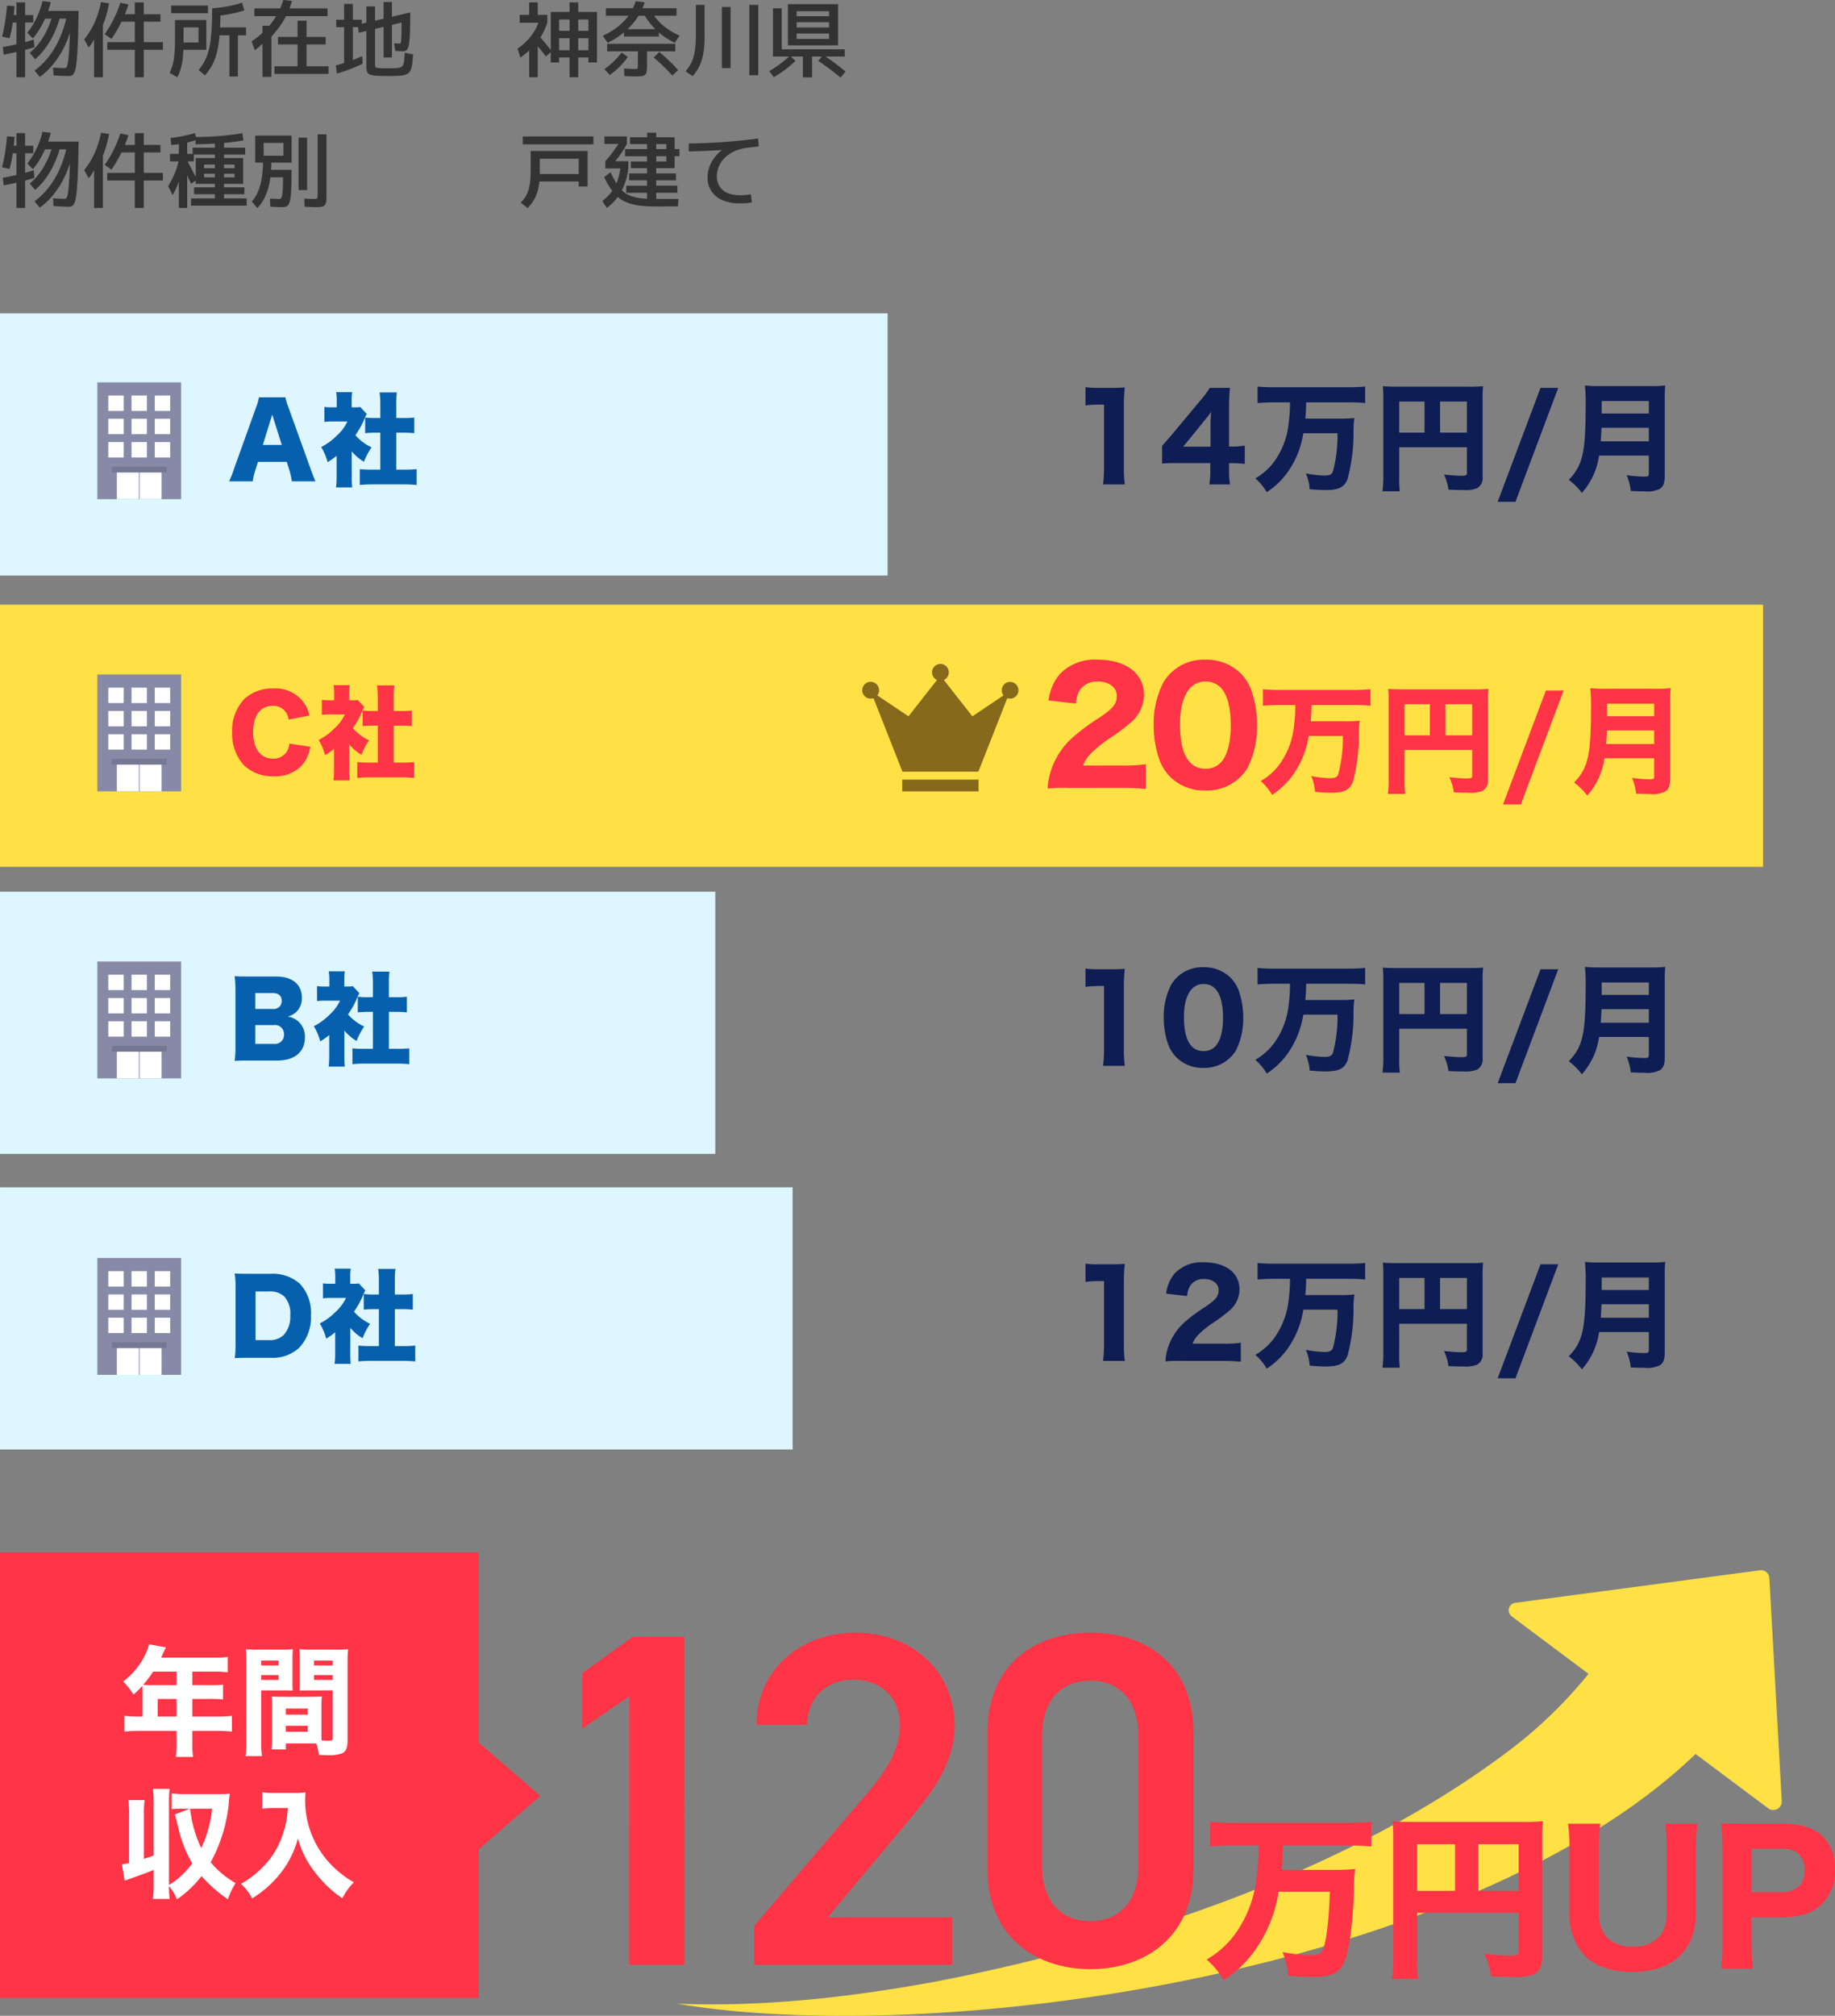 <svg xmlns="http://www.w3.org/2000/svg" xmlns:xlink="http://www.w3.org/1999/xlink" width="309.065" height="339.324" viewBox="0 0 309.065 339.324">
  <rect x="0" y="0" width="309.065" height="339.324" fill="#808080" stroke="none"/>
  <defs>
    <clipPath id="clip-path">
      <rect id="長方形_2042" data-name="長方形 2042" width="26.297" height="21.442" fill="#86691a"/>
    </clipPath>
  </defs>
  <g id="グループ_30998" data-name="グループ 30998" transform="translate(3014 -1927.957)">
    <g id="con1_box3_img2" transform="translate(-3824 451.703)">
      <path id="パス_25752" data-name="パス 25752" d="M186.107,38.984l-2.1-37.75a1.4,1.4,0,0,0-1.631-1.22L141.311,5.475a1.271,1.271,0,0,0-.7,2.289l12.939,9.679a75.973,75.973,0,0,1-12.709,12.406C114.266,50.2,77.5,62.673,43.741,69.217,29.388,71.858,14.685,73.544,0,72.968c3.638.6,7.317,1.04,11.014,1.363,48.631,4.054,125.946-10.089,160.573-43.4l12.19,9.118a1.436,1.436,0,0,0,2.33-1.07" transform="translate(924 1740.572)" fill="#ffe045"/>
      <g id="グループ_4625" data-name="グループ 4625" transform="translate(374 17.57)">
        <g id="グループ_2309" data-name="グループ 2309" transform="translate(436 1720)">
          <rect id="長方形_1933" data-name="長方形 1933" width="80.609" height="75" transform="translate(0 0)" fill="#ff3446"/>
          <path id="layer4" d="M-16-5h-.76a18.46,18.46,0,0,1-2.28-.12v2.66a18.689,18.689,0,0,1,2.28-.12h6.5V-.52a16.6,16.6,0,0,1-.12,2.32h2.9A13.721,13.721,0,0,1-7.6-.48v-2.1h4.4a18.341,18.341,0,0,1,2.26.12V-5.12A17.454,17.454,0,0,1-3.2-5H-7.6V-7.96h3.08a20.737,20.737,0,0,1,2.08.08v-2.48a21.119,21.119,0,0,1-2.18.08H-7.6v-2.28h3.82a15.69,15.69,0,0,1,2.14.12v-2.6a12.729,12.729,0,0,1-2.14.12h-9.08c.14-.32.22-.48.36-.8.28-.6.3-.64.44-.92l-2.84-.52a7.8,7.8,0,0,1-.5,1.44,12.271,12.271,0,0,1-3.86,4.82,11.588,11.588,0,0,1,1.74,2.22,17.209,17.209,0,0,0,1.48-1.48c.02.3.04.6.04.98Zm2.56,0V-7.96h3.18V-5Zm3.18-7.56v2.28h-4.4c-.5,0-.84-.02-1.24-.04a21.4,21.4,0,0,0,1.7-2.24Zm24.4,5.92c0-.76.02-1.26.06-1.74-.62.04-.98.06-1.8.06H7.56c-.8,0-1.2-.02-1.8-.06.04.5.06,1.04.06,1.74v5.1c0,.78-.02,1.5-.08,2.08h2.4v-1h4.22c.36,0,.54,0,.92.02a9.047,9.047,0,0,1,.42,1.9c1.08.04,1.14.04,1.44.04a6.484,6.484,0,0,0,2.42-.28c.72-.32.98-.92.98-2.26V-14.1c0-1,.02-1.52.08-2.24a17.994,17.994,0,0,1-2.04.08H12.5a17.941,17.941,0,0,1-2.06-.08c.04.64.06,1.14.06,1.84v3.36c0,.98,0,1.18-.04,1.78.46-.02,1.12-.04,1.74-.04h3.84v7.98c0,.42-.14.5-.84.5-.26,0-.52-.02-1.04-.06-.02-.4-.02-.7-.02-1.14Zm-1.26-7.78h3.16v.82H12.88Zm0,2.44h3.16v.82H12.88ZM8.14-6.34h3.7v1.02H8.14Zm0,2.9h3.7v1H8.14ZM4-9.4H7.56c.62,0,1.28.02,1.74.04-.04-.46-.04-.8-.04-1.78V-14.5c0-.8.02-1.26.06-1.84a16.478,16.478,0,0,1-2.04.08H3.44a18.221,18.221,0,0,1-2.04-.08,22.109,22.109,0,0,1,.08,2.26V-.92a19.2,19.2,0,0,1-.12,2.58H4.12A18.848,18.848,0,0,1,4-.9Zm0-5.02H6.92v.82H4Zm0,2.44H6.92v.82H4ZM-15.76,11.46a15.53,15.53,0,0,1,.12-2.4h-2.74a16.315,16.315,0,0,1,.12,2.4v8.2a8.88,8.88,0,0,1-1.2.22l.46,2.76c.42-.16.52-.2.96-.36,1.46-.5,2.96-1.06,3.92-1.46v2.46a16.772,16.772,0,0,1-.12,2.42h2.82a15.407,15.407,0,0,1-.12-2.16c.16.22.16.22.22.3a7.073,7.073,0,0,1,1.12,1.94,18.383,18.383,0,0,0,4.14-3.92,23.578,23.578,0,0,0,4.44,3.9,12.7,12.7,0,0,1,1.3-2.72,15.677,15.677,0,0,1-4.2-3.5A26.1,26.1,0,0,0-1.4,8.84c.06-.58.06-.58.1-.86a14.074,14.074,0,0,1-1.64.08h-5.9a18.805,18.805,0,0,1-2.26-.12V10.6a15.1,15.1,0,0,1,2.02-.08h1.04l-2.52.96c.2.66.2.66.56,2.14a21.215,21.215,0,0,0,2.38,6.1,13.99,13.99,0,0,1-2.02,2.22,9.686,9.686,0,0,1-1.9,1.4V9.58a15.53,15.53,0,0,1,.12-2.4h-2.82a16.638,16.638,0,0,1,.12,2.4v8.8c-.76.3-1.02.38-1.64.58Zm11.48-.94A20.614,20.614,0,0,1-6.1,17.16a20.373,20.373,0,0,1-1.88-6.64ZM8.46,10.4a13.756,13.756,0,0,1-.7,4,13.921,13.921,0,0,1-3.52,5.96,15.941,15.941,0,0,1-3.66,2.8,8.391,8.391,0,0,1,1.88,2.46,18.606,18.606,0,0,0,4.82-4.28,16.378,16.378,0,0,0,2.9-5.82,15.708,15.708,0,0,0,3,5.86,19.164,19.164,0,0,0,4.48,4.22,10.266,10.266,0,0,1,1.94-2.7A14.557,14.557,0,0,1,17,21.08,15.518,15.518,0,0,1,11.4,9.02c0-.42.02-.74.06-1.26a11.377,11.377,0,0,1-1.8.1H6.22a11.582,11.582,0,0,1-2.06-.12v2.78a20.79,20.79,0,0,1,2.1-.12Z" transform="translate(40 32.628)" fill="#fff"/>
        </g>
        <path id="多角形_63" data-name="多角形 63" d="M9,0l9,10.391H0Z" transform="translate(527 1751.99) rotate(90)" fill="#ff3446"/>
      </g>
      <g id="グループ_4966" data-name="グループ 4966" transform="translate(-385.524 -3)">
        <g id="グループ_2496" data-name="グループ 2496" transform="translate(1195.525 1532)">
          <rect id="長方形_2015" data-name="長方形 2015" width="133.5" height="44.134" transform="translate(0 147.113)" fill="#ddf6ff"/>
          <rect id="長方形_2016" data-name="長方形 2016" width="296.951" height="44.134" transform="translate(0 49.038)" fill="#ffe045"/>
          <rect id="長方形_2017" data-name="長方形 2017" width="120.475" height="44.134" transform="translate(0 97.355)" fill="#ddf6ff"/>
          <rect id="長方形_2018" data-name="長方形 2018" width="149.5" height="44.134" fill="#ddf6ff"/>
          <path id="パス_31353" data-name="パス 31353" d="M1.207-1.9A16.225,16.225,0,0,1,1.071.578C1.785.544,2.261.527,3.57.527H7.157a6.559,6.559,0,0,0,4.777-1.7,7.505,7.505,0,0,0,1.972-5.491,7.122,7.122,0,0,0-1.87-5.27,6.856,6.856,0,0,0-4.913-1.683H3.57c-1.411,0-1.836-.017-2.516-.051a14.6,14.6,0,0,1,.153,2.5Zm3.366-.544v-8.194H6.8a3.472,3.472,0,0,1,2.635.867,4.326,4.326,0,0,1,.986,3.162A4.6,4.6,0,0,1,9.35-3.349a3.29,3.29,0,0,1-2.5.9ZM20.536-4.522a7.913,7.913,0,0,0,2.057,1.751A11.979,11.979,0,0,1,23.868-5.2a8.285,8.285,0,0,1-2.72-2.04,14,14,0,0,0,1.53-2.771,5.806,5.806,0,0,1,.391-.8l-1.1-1.173a6.046,6.046,0,0,1-.986.051h-.459v-1.241a7.337,7.337,0,0,1,.085-1.309H17.9a7.957,7.957,0,0,1,.1,1.292v1.258h-.765A8.9,8.9,0,0,1,15.929-12v2.516a11.483,11.483,0,0,1,1.479-.068h2.4a7.491,7.491,0,0,1-1.768,2.363,10.234,10.234,0,0,1-2.652,1.938A9.52,9.52,0,0,1,16.473-2.7a11.866,11.866,0,0,0,1.513-1.071V-.323a12.972,12.972,0,0,1-.1,1.87H20.6a16.671,16.671,0,0,1-.068-1.8Zm7.5-3.145h1.343c.6,0,1.122.034,1.683.085v-2.635a11.168,11.168,0,0,1-1.683.085H28.033v-2.3a13.919,13.919,0,0,1,.1-2.006H25.228a14.808,14.808,0,0,1,.119,2.006v2.3h-.884a11.2,11.2,0,0,1-1.666-.085v2.635c.544-.051,1.088-.085,1.666-.085h.884v6.222H23.936A18.281,18.281,0,0,1,21.9-1.53V1.139a19.482,19.482,0,0,1,1.989-.1H29.41c.663,0,1.343.034,2.057.1V-1.53a18.005,18.005,0,0,1-2.074.085h-1.36Z" transform="translate(38.468 175.286)" fill="#0760ad"/>
          <path id="パス_31352" data-name="パス 31352" d="M-100.56-12.88a17.489,17.489,0,0,1,2.24-.14h.88V-2.38A22.3,22.3,0,0,1-97.6.42h3.66a19.953,19.953,0,0,1-.16-2.8v-10.3a27.669,27.669,0,0,1,.16-3.24,22.361,22.361,0,0,1-2.26.08h-2.18a13.108,13.108,0,0,1-2.18-.12ZM-77.62.42A30.792,30.792,0,0,1-74.4.56v-3.2a19.962,19.962,0,0,1-3.06.16h-5.06a4.247,4.247,0,0,1,.94-1.48,17.664,17.664,0,0,1,2.2-1.84,25.614,25.614,0,0,0,3-2.2,4.771,4.771,0,0,0,1.76-3.6c0-2.8-2.34-4.58-6.02-4.58a6.253,6.253,0,0,0-4.92,1.9,6.518,6.518,0,0,0-1.42,3.38l3.54.4a3.74,3.74,0,0,1,.54-1.78,2.661,2.661,0,0,1,2.32-1.08c1.44,0,2.44.76,2.44,1.86,0,1.04-.44,1.6-2.28,2.84a27.464,27.464,0,0,0-3.42,2.54,9.8,9.8,0,0,0-2.78,4.16A9.391,9.391,0,0,0-87.1.5,22.578,22.578,0,0,1-84.32.42Zm11.5-13.82a25.811,25.811,0,0,1-.24,3.66A13.2,13.2,0,0,1-68.8-3.4,10.272,10.272,0,0,1-71.96-.6a9.009,9.009,0,0,1,1.92,2.32A12.929,12.929,0,0,0-65.9-2.6a15.133,15.133,0,0,0,2.02-5.6h5.76a23.3,23.3,0,0,1-.78,6.48c-.22.48-.58.64-1.44.64a18.22,18.22,0,0,1-3.1-.36,8.244,8.244,0,0,1,.64,2.66c1.26.1,1.98.14,2.64.14,2.28,0,3.18-.46,3.74-1.86a30.132,30.132,0,0,0,1-7.68,16.137,16.137,0,0,1,.14-2.58,23.435,23.435,0,0,1-2.68.1h-5.58a26.818,26.818,0,0,0,.14-2.74h7.2c.96,0,1.92.04,2.74.12v-2.78q-1.26.12-2.76.12h-12.6c-1.04,0-1.98-.04-2.76-.12v2.78c.84-.08,1.8-.12,2.78-.12Zm18.4,7.56h11.4v4.32c0,.4-.16.48-1,.48-.52,0-1.68-.08-2.86-.2a8.968,8.968,0,0,1,.76,2.54c.9.04,1.82.06,2.48.06a5.472,5.472,0,0,0,2.32-.3A1.947,1.947,0,0,0-33.68-.9V-13.78a21.894,21.894,0,0,1,.08-2.34,20.946,20.946,0,0,1-2.34.08H-48.08c-1.14,0-1.7-.02-2.4-.08a18.346,18.346,0,0,1,.08,2V-.94a17.431,17.431,0,0,1-.14,2.5h2.92a16.3,16.3,0,0,1-.1-2.4Zm4.26-2.46h-4.26v-5.24h4.26Zm2.62,0v-5.24h4.52V-8.3Zm16.92-7.54L-31.14,3.34h3l7.2-19.18ZM-5.68-4.44v3.06c0,.38-.14.48-.72.48a22.189,22.189,0,0,1-3.02-.24,9.289,9.289,0,0,1,.7,2.66c.98.04,1.68.06,2.3.06A4.743,4.743,0,0,0-3.8,1.14c.58-.4.8-1,.8-2.16V-13.86a21.332,21.332,0,0,1,.08-2.38,18.274,18.274,0,0,1-2.4.1h-8.66a21.558,21.558,0,0,1-2.46-.1,27.635,27.635,0,0,1,.12,3.1c0,8.22-.48,10.32-2.84,12.78a11.461,11.461,0,0,1,2.2,2.2,11.849,11.849,0,0,0,2.9-6.28Zm-8.1-2.4c.06-.88.1-1.6.14-2.28h7.96v2.28Zm.16-4.68v-2.1h7.94v2.1Z" transform="translate(283.389 175.915)" fill="#0e1d53"/>
          <path id="パス_31355" data-name="パス 31355" d="M13.634-9.367A5.251,5.251,0,0,0,12.58-11.7a5.919,5.919,0,0,0-5.015-2.227,6.889,6.889,0,0,0-4.879,1.768A7.672,7.672,0,0,0,.629-6.562,7.835,7.835,0,0,0,2.6-1.02,6.882,6.882,0,0,0,7.633.85,6.093,6.093,0,0,0,12.393-1,6.456,6.456,0,0,0,13.8-4.114l-3.536-.527a2.9,2.9,0,0,1-.51,1.462A2.679,2.679,0,0,1,7.531-2.108c-2.108,0-3.366-1.683-3.366-4.454C4.165-9.367,5.372-11,7.446-11a2.543,2.543,0,0,1,2.686,2.312Zm6.715,4.845a7.913,7.913,0,0,0,2.057,1.751A11.979,11.979,0,0,1,23.681-5.2a8.285,8.285,0,0,1-2.72-2.04,14,14,0,0,0,1.53-2.771,5.806,5.806,0,0,1,.391-.8l-1.1-1.173a6.046,6.046,0,0,1-.986.051h-.459v-1.241a7.337,7.337,0,0,1,.085-1.309h-2.7a7.957,7.957,0,0,1,.1,1.292v1.258h-.765A8.9,8.9,0,0,1,15.742-12v2.516a11.483,11.483,0,0,1,1.479-.068h2.4A7.491,7.491,0,0,1,17.85-7.191,10.234,10.234,0,0,1,15.2-5.253,9.52,9.52,0,0,1,16.286-2.7,11.866,11.866,0,0,0,17.8-3.774V-.323a12.972,12.972,0,0,1-.1,1.87h2.72a16.671,16.671,0,0,1-.068-1.8Zm7.5-3.145h1.343c.6,0,1.122.034,1.683.085v-2.635a11.168,11.168,0,0,1-1.683.085H27.846v-2.3a13.919,13.919,0,0,1,.1-2.006H25.041a14.808,14.808,0,0,1,.119,2.006v2.3h-.884a11.2,11.2,0,0,1-1.666-.085v2.635c.544-.051,1.088-.085,1.666-.085h.884v6.222H23.749a18.281,18.281,0,0,1-2.04-.085V1.139a19.482,19.482,0,0,1,1.989-.1h5.525c.663,0,1.343.034,2.057.1V-1.53a18.005,18.005,0,0,1-2.074.085h-1.36Z" transform="translate(38.468 77.071)" fill="#ff3446"/>
          <path id="パス_31356" data-name="パス 31356" d="M-95.508.546a40.03,40.03,0,0,1,4.186.182v-4.16a25.95,25.95,0,0,1-3.978.208h-6.578a5.521,5.521,0,0,1,1.222-1.924A22.963,22.963,0,0,1-97.8-7.54a33.3,33.3,0,0,0,3.9-2.86,6.2,6.2,0,0,0,2.288-4.68c0-3.64-3.042-5.954-7.826-5.954a8.129,8.129,0,0,0-6.4,2.47,8.474,8.474,0,0,0-1.846,4.394l4.6.52a4.861,4.861,0,0,1,.7-2.314,3.46,3.46,0,0,1,3.016-1.4c1.872,0,3.172.988,3.172,2.418,0,1.352-.572,2.08-2.964,3.692a35.7,35.7,0,0,0-4.446,3.3,12.744,12.744,0,0,0-3.614,5.408,12.208,12.208,0,0,0-.624,3.2,29.351,29.351,0,0,1,3.614-.1Zm14.222.442a8.015,8.015,0,0,0,7.124-3.822,15.386,15.386,0,0,0,1.586-7.2,17.189,17.189,0,0,0-1.014-5.98,7.538,7.538,0,0,0-1.794-2.756,8.123,8.123,0,0,0-5.876-2.262,7.887,7.887,0,0,0-7.1,3.848,15.061,15.061,0,0,0-1.612,7.2A17.147,17.147,0,0,0-88.956-4.03a7.886,7.886,0,0,0,1.794,2.756A8.081,8.081,0,0,0-81.286.988Zm.026-18.356c2.808,0,4.264,2.522,4.264,7.436,0,2.86-.6,5.1-1.69,6.214a3.466,3.466,0,0,1-2.574,1.04c-2.834,0-4.29-2.548-4.29-7.488C-85.55-14.716-83.964-17.368-81.26-17.368ZM-66.12-13.4a25.811,25.811,0,0,1-.24,3.66A13.2,13.2,0,0,1-68.8-3.4,10.272,10.272,0,0,1-71.96-.6a9.009,9.009,0,0,1,1.92,2.32A12.929,12.929,0,0,0-65.9-2.6a15.133,15.133,0,0,0,2.02-5.6h5.76a23.3,23.3,0,0,1-.78,6.48c-.22.48-.58.64-1.44.64a18.22,18.22,0,0,1-3.1-.36,8.244,8.244,0,0,1,.64,2.66c1.26.1,1.98.14,2.64.14,2.28,0,3.18-.46,3.74-1.86a30.132,30.132,0,0,0,1-7.68,16.137,16.137,0,0,1,.14-2.58,23.435,23.435,0,0,1-2.68.1h-5.58a26.818,26.818,0,0,0,.14-2.74h7.2c.96,0,1.92.04,2.74.12v-2.78q-1.26.12-2.76.12h-12.6c-1.04,0-1.98-.04-2.76-.12v2.78c.84-.08,1.8-.12,2.78-.12Zm18.4,7.56h11.4v4.32c0,.4-.16.48-1,.48-.52,0-1.68-.08-2.86-.2a8.968,8.968,0,0,1,.76,2.54c.9.04,1.82.06,2.48.06a5.472,5.472,0,0,0,2.32-.3A1.947,1.947,0,0,0-33.68-.9V-13.78a21.893,21.893,0,0,1,.08-2.34,20.946,20.946,0,0,1-2.34.08H-48.08c-1.14,0-1.7-.02-2.4-.08a18.346,18.346,0,0,1,.08,2V-.94a17.431,17.431,0,0,1-.14,2.5h2.92a16.3,16.3,0,0,1-.1-2.4Zm4.26-2.46h-4.26v-5.24h4.26Zm2.62,0v-5.24h4.52V-8.3Zm16.92-7.54L-31.14,3.34h3l7.2-19.18ZM-5.68-4.44v3.06c0,.38-.14.48-.72.48a22.189,22.189,0,0,1-3.02-.24,9.289,9.289,0,0,1,.7,2.66c.98.04,1.68.06,2.3.06A4.743,4.743,0,0,0-3.8,1.14c.58-.4.8-1,.8-2.16V-13.86a21.332,21.332,0,0,1,.08-2.38,18.274,18.274,0,0,1-2.4.1h-8.66a21.558,21.558,0,0,1-2.46-.1,27.635,27.635,0,0,1,.12,3.1c0,8.22-.48,10.32-2.84,12.78a11.461,11.461,0,0,1,2.2,2.2,11.849,11.849,0,0,0,2.9-6.28Zm-8.1-2.4c.06-.88.1-1.6.14-2.28h7.96v2.28Zm.16-4.68v-2.1h7.94v2.1Z" transform="translate(284.291 79.334)" fill="#ff3446"/>
          <path id="パス_31354" data-name="パス 31354" d="M8.194.527c2.958,0,4.692-1.445,4.692-3.893a3.436,3.436,0,0,0-1.105-2.686,3.57,3.57,0,0,0-1.768-.816,3.812,3.812,0,0,0,1.377-.748,3.112,3.112,0,0,0,.986-2.431c0-2.244-1.615-3.57-4.369-3.57H3.553c-1.394,0-1.632,0-2.5-.051A18.813,18.813,0,0,1,1.19-11.22v9.3a16.188,16.188,0,0,1-.136,2.5C1.785.544,2.278.527,3.57.527ZM4.522-8.16v-2.669H7.48c.969,0,1.5.476,1.5,1.309A1.315,1.315,0,0,1,7.514-8.16Zm0,2.72H7.633A1.516,1.516,0,0,1,9.367-3.876a1.526,1.526,0,0,1-1.717,1.6H4.522Zm15.011.918A7.913,7.913,0,0,0,21.59-2.771,11.979,11.979,0,0,1,22.865-5.2a8.285,8.285,0,0,1-2.72-2.04,14,14,0,0,0,1.53-2.771,5.806,5.806,0,0,1,.391-.8l-1.1-1.173a6.046,6.046,0,0,1-.986.051h-.459v-1.241a7.337,7.337,0,0,1,.085-1.309H16.9a7.957,7.957,0,0,1,.1,1.292v1.258h-.765A8.9,8.9,0,0,1,14.926-12v2.516a11.483,11.483,0,0,1,1.479-.068h2.4a7.491,7.491,0,0,1-1.768,2.363,10.234,10.234,0,0,1-2.652,1.938A9.52,9.52,0,0,1,15.47-2.7a11.866,11.866,0,0,0,1.513-1.071V-.323a12.972,12.972,0,0,1-.1,1.87H19.6a16.671,16.671,0,0,1-.068-1.8Zm7.5-3.145h1.343c.595,0,1.122.034,1.683.085v-2.635a11.168,11.168,0,0,1-1.683.085H27.03v-2.3a13.919,13.919,0,0,1,.1-2.006H24.225a14.807,14.807,0,0,1,.119,2.006v2.3H23.46a11.2,11.2,0,0,1-1.666-.085v2.635c.544-.051,1.088-.085,1.666-.085h.884v6.222H22.933a18.281,18.281,0,0,1-2.04-.085V1.139a19.482,19.482,0,0,1,1.989-.1h5.525c.663,0,1.343.034,2.057.1V-1.53a18.005,18.005,0,0,1-2.074.085H27.03Z" transform="translate(38.468 125.249)" fill="#0760ad"/>
          <path id="パス_31351" data-name="パス 31351" d="M-100.56-12.88a17.489,17.489,0,0,1,2.24-.14h.88V-2.38A22.3,22.3,0,0,1-97.6.42h3.66a19.953,19.953,0,0,1-.16-2.8v-10.3a27.669,27.669,0,0,1,.16-3.24,22.361,22.361,0,0,1-2.26.08h-2.18a13.108,13.108,0,0,1-2.18-.12ZM-80.7.76a6.165,6.165,0,0,0,5.48-2.94A11.835,11.835,0,0,0-74-7.72a13.222,13.222,0,0,0-.78-4.6,5.8,5.8,0,0,0-1.38-2.12,6.249,6.249,0,0,0-4.52-1.74,6.067,6.067,0,0,0-5.46,2.96,11.586,11.586,0,0,0-1.24,5.54A13.19,13.19,0,0,0-86.6-3.1,6.066,6.066,0,0,0-85.22-.98,6.216,6.216,0,0,0-80.7.76Zm.02-14.12c2.16,0,3.28,1.94,3.28,5.72,0,2.2-.46,3.92-1.3,4.78a2.666,2.666,0,0,1-1.98.8c-2.18,0-3.3-1.96-3.3-5.76C-83.98-11.32-82.76-13.36-80.68-13.36Zm14.56-.04a25.811,25.811,0,0,1-.24,3.66A13.2,13.2,0,0,1-68.8-3.4,10.272,10.272,0,0,1-71.96-.6a9.009,9.009,0,0,1,1.92,2.32A12.929,12.929,0,0,0-65.9-2.6a15.133,15.133,0,0,0,2.02-5.6h5.76a23.3,23.3,0,0,1-.78,6.48c-.22.48-.58.64-1.44.64a18.22,18.22,0,0,1-3.1-.36,8.244,8.244,0,0,1,.64,2.66c1.26.1,1.98.14,2.64.14,2.28,0,3.18-.46,3.74-1.86a30.132,30.132,0,0,0,1-7.68,16.137,16.137,0,0,1,.14-2.58,23.435,23.435,0,0,1-2.68.1h-5.58a26.818,26.818,0,0,0,.14-2.74h7.2c.96,0,1.92.04,2.74.12v-2.78q-1.26.12-2.76.12h-12.6c-1.04,0-1.98-.04-2.76-.12v2.78c.84-.08,1.8-.12,2.78-.12Zm18.4,7.56h11.4v4.32c0,.4-.16.48-1,.48-.52,0-1.68-.08-2.86-.2a8.968,8.968,0,0,1,.76,2.54c.9.04,1.82.06,2.48.06a5.472,5.472,0,0,0,2.32-.3A1.947,1.947,0,0,0-33.68-.9V-13.78a21.894,21.894,0,0,1,.08-2.34,20.946,20.946,0,0,1-2.34.08H-48.08c-1.14,0-1.7-.02-2.4-.08a18.346,18.346,0,0,1,.08,2V-.94a17.431,17.431,0,0,1-.14,2.5h2.92a16.3,16.3,0,0,1-.1-2.4Zm4.26-2.46h-4.26v-5.24h4.26Zm2.62,0v-5.24h4.52V-8.3Zm16.92-7.54L-31.14,3.34h3l7.2-19.18ZM-5.68-4.44v3.06c0,.38-.14.48-.72.48a22.189,22.189,0,0,1-3.02-.24,9.289,9.289,0,0,1,.7,2.66c.98.04,1.68.06,2.3.06A4.743,4.743,0,0,0-3.8,1.14c.58-.4.8-1,.8-2.16V-13.86a21.332,21.332,0,0,1,.08-2.38,18.274,18.274,0,0,1-2.4.1h-8.66a21.558,21.558,0,0,1-2.46-.1,27.635,27.635,0,0,1,.12,3.1c0,8.22-.48,10.32-2.84,12.78a11.461,11.461,0,0,1,2.2,2.2,11.849,11.849,0,0,0,2.9-6.28Zm-8.1-2.4c.06-.88.1-1.6.14-2.28h7.96v2.28Zm.16-4.68v-2.1h7.94v2.1Z" transform="translate(283.389 126.249)" fill="#0e1d53"/>
          <path id="パス_31358" data-name="パス 31358" d="M14.671.527c-.221-.476-.493-1.173-.816-2.074L10.166-11.781a13.566,13.566,0,0,1-.578-1.836H5.151a10.377,10.377,0,0,1-.544,1.836L.935-1.547A16.748,16.748,0,0,1,.119.527H4.1a9.8,9.8,0,0,1,.425-1.836l.459-1.445H9.826l.459,1.445A13.806,13.806,0,0,1,10.693.527ZM8.993-5.61H5.8l1.581-5.1ZM20.774-4.522a7.913,7.913,0,0,0,2.057,1.751A11.979,11.979,0,0,1,24.106-5.2a8.285,8.285,0,0,1-2.72-2.04,14,14,0,0,0,1.53-2.771,5.807,5.807,0,0,1,.391-.8l-1.1-1.173a6.046,6.046,0,0,1-.986.051h-.459v-1.241a7.337,7.337,0,0,1,.085-1.309h-2.7a7.957,7.957,0,0,1,.1,1.292v1.258h-.765A8.9,8.9,0,0,1,16.167-12v2.516a11.483,11.483,0,0,1,1.479-.068h2.4a7.491,7.491,0,0,1-1.768,2.363,10.234,10.234,0,0,1-2.652,1.938A9.52,9.52,0,0,1,16.711-2.7a11.867,11.867,0,0,0,1.513-1.071V-.323a12.972,12.972,0,0,1-.1,1.87h2.72a16.67,16.67,0,0,1-.068-1.8Zm7.5-3.145h1.343c.595,0,1.122.034,1.683.085v-2.635a11.168,11.168,0,0,1-1.683.085H28.271v-2.3a13.919,13.919,0,0,1,.1-2.006H25.466a14.808,14.808,0,0,1,.119,2.006v2.3H24.7a11.2,11.2,0,0,1-1.666-.085v2.635c.544-.051,1.088-.085,1.666-.085h.884v6.222H24.174a18.281,18.281,0,0,1-2.04-.085V1.139a19.482,19.482,0,0,1,1.989-.1h5.525c.663,0,1.343.034,2.057.1V-1.53a18,18,0,0,1-2.074.085h-1.36Z" transform="translate(38.468 27.753)" fill="#0760ad"/>
          <path id="パス_31357" data-name="パス 31357" d="M-100.56-12.88a17.489,17.489,0,0,1,2.24-.14h.88V-2.38A22.3,22.3,0,0,1-97.6.42h3.66a19.953,19.953,0,0,1-.16-2.8v-10.3a27.669,27.669,0,0,1,.16-3.24,22.361,22.361,0,0,1-2.26.08h-2.18a13.108,13.108,0,0,1-2.18-.12Zm12.9,9.78c.66-.06,1.34-.08,2.54-.08h5.58v1.2A13.574,13.574,0,0,1-79.7.42h3.48a13.092,13.092,0,0,1-.16-2.36V-3.16h.56a16.894,16.894,0,0,1,2.08.12V-6.12a12.3,12.3,0,0,1-2.08.16h-.56v-6.52a33.414,33.414,0,0,1,.14-3.36h-3.38a20.335,20.335,0,0,1-1.74,2.3L-85.9-8.1c-.38.44-.96,1.12-1.76,2.02Zm8.16-2.84h-4.6l3.48-4.28c.52-.64.92-1.14,1.22-1.58-.08,1.1-.1,1.58-.1,2.18Zm13.38-7.46a25.811,25.811,0,0,1-.24,3.66A13.2,13.2,0,0,1-68.8-3.4,10.272,10.272,0,0,1-71.96-.6a9.009,9.009,0,0,1,1.92,2.32A12.929,12.929,0,0,0-65.9-2.6a15.133,15.133,0,0,0,2.02-5.6h5.76a23.3,23.3,0,0,1-.78,6.48c-.22.48-.58.64-1.44.64a18.22,18.22,0,0,1-3.1-.36,8.244,8.244,0,0,1,.64,2.66c1.26.1,1.98.14,2.64.14,2.28,0,3.18-.46,3.74-1.86a30.132,30.132,0,0,0,1-7.68,16.137,16.137,0,0,1,.14-2.58,23.435,23.435,0,0,1-2.68.1h-5.58a26.818,26.818,0,0,0,.14-2.74h7.2c.96,0,1.92.04,2.74.12v-2.78q-1.26.12-2.76.12h-12.6c-1.04,0-1.98-.04-2.76-.12v2.78c.84-.08,1.8-.12,2.78-.12Zm18.4,7.56h11.4v4.32c0,.4-.16.48-1,.48-.52,0-1.68-.08-2.86-.2a8.968,8.968,0,0,1,.76,2.54c.9.04,1.82.06,2.48.06a5.472,5.472,0,0,0,2.32-.3A1.947,1.947,0,0,0-33.68-.9V-13.78a21.894,21.894,0,0,1,.08-2.34,20.946,20.946,0,0,1-2.34.08H-48.08c-1.14,0-1.7-.02-2.4-.08a18.346,18.346,0,0,1,.08,2V-.94a17.431,17.431,0,0,1-.14,2.5h2.92a16.3,16.3,0,0,1-.1-2.4Zm4.26-2.46h-4.26v-5.24h4.26Zm2.62,0v-5.24h4.52V-8.3Zm16.92-7.54L-31.14,3.34h3l7.2-19.18ZM-5.68-4.44v3.06c0,.38-.14.48-.72.48a22.189,22.189,0,0,1-3.02-.24,9.289,9.289,0,0,1,.7,2.66c.98.04,1.68.06,2.3.06A4.743,4.743,0,0,0-3.8,1.14c.58-.4.8-1,.8-2.16V-13.86a21.332,21.332,0,0,1,.08-2.38,18.274,18.274,0,0,1-2.4.1h-8.66a21.558,21.558,0,0,1-2.46-.1,27.635,27.635,0,0,1,.12,3.1c0,8.22-.48,10.32-2.84,12.78a11.461,11.461,0,0,1,2.2,2.2,11.849,11.849,0,0,0,2.9-6.28Zm-8.1-2.4c.06-.88.1-1.6.14-2.28h7.96v2.28Zm.16-4.68v-2.1h7.94v2.1Z" transform="translate(283.389 28.382)" fill="#0e1d53"/>
          <g id="グループ_2520" data-name="グループ 2520" transform="translate(16.393 11.615)">
            <rect id="長方形_1935" data-name="長方形 1935" width="14.109" height="19.671" fill="#878aa7"/>
            <rect id="長方形_1936" data-name="長方形 1936" width="7.53" height="4.628" transform="translate(3.29 15.043)" fill="#fff"/>
            <rect id="長方形_1937" data-name="長方形 1937" width="0.202" height="4.628" transform="translate(6.954 15.043)" fill="#aeb2d0"/>
            <rect id="長方形_1942" data-name="長方形 1942" width="2.59" height="2.59" transform="translate(1.843 2.218)" fill="#fff"/>
            <rect id="長方形_1943" data-name="長方形 1943" width="2.59" height="2.59" transform="translate(5.76 2.218)" fill="#fff"/>
            <rect id="長方形_1944" data-name="長方形 1944" width="2.59" height="2.59" transform="translate(9.676 2.218)" fill="#fff"/>
            <rect id="長方形_1946" data-name="長方形 1946" width="2.59" height="2.59" transform="translate(1.843 6.135)" fill="#fff"/>
            <rect id="長方形_1947" data-name="長方形 1947" width="2.59" height="2.59" transform="translate(5.76 6.135)" fill="#fff"/>
            <rect id="長方形_1948" data-name="長方形 1948" width="2.59" height="2.59" transform="translate(9.676 6.135)" fill="#fff"/>
            <rect id="長方形_1950" data-name="長方形 1950" width="2.59" height="2.59" transform="translate(1.843 10.052)" fill="#fff"/>
            <rect id="長方形_1951" data-name="長方形 1951" width="2.59" height="2.59" transform="translate(5.76 10.052)" fill="#fff"/>
            <rect id="長方形_1952" data-name="長方形 1952" width="2.59" height="2.59" transform="translate(9.676 10.052)" fill="#fff"/>
            <rect id="長方形_1977" data-name="長方形 1977" width="9.236" height="0.986" transform="translate(2.437 14.19)" fill="#757893"/>
          </g>
          <g id="グループ_2521" data-name="グループ 2521" transform="translate(16.393 60.793)">
            <rect id="長方形_1935-2" data-name="長方形 1935" width="14.109" height="19.671" fill="#878aa7"/>
            <rect id="長方形_1936-2" data-name="長方形 1936" width="7.53" height="4.628" transform="translate(3.29 15.043)" fill="#fff"/>
            <rect id="長方形_1937-2" data-name="長方形 1937" width="0.202" height="4.628" transform="translate(6.954 15.043)" fill="#aeb2d0"/>
            <rect id="長方形_1942-2" data-name="長方形 1942" width="2.59" height="2.59" transform="translate(1.843 2.218)" fill="#fff"/>
            <rect id="長方形_1943-2" data-name="長方形 1943" width="2.59" height="2.59" transform="translate(5.76 2.218)" fill="#fff"/>
            <rect id="長方形_1944-2" data-name="長方形 1944" width="2.59" height="2.59" transform="translate(9.676 2.218)" fill="#fff"/>
            <rect id="長方形_1946-2" data-name="長方形 1946" width="2.59" height="2.59" transform="translate(1.843 6.135)" fill="#fff"/>
            <rect id="長方形_1947-2" data-name="長方形 1947" width="2.59" height="2.59" transform="translate(5.76 6.135)" fill="#fff"/>
            <rect id="長方形_1948-2" data-name="長方形 1948" width="2.59" height="2.59" transform="translate(9.676 6.135)" fill="#fff"/>
            <rect id="長方形_1950-2" data-name="長方形 1950" width="2.59" height="2.59" transform="translate(1.843 10.052)" fill="#fff"/>
            <rect id="長方形_1951-2" data-name="長方形 1951" width="2.59" height="2.59" transform="translate(5.76 10.052)" fill="#fff"/>
            <rect id="長方形_1952-2" data-name="長方形 1952" width="2.59" height="2.59" transform="translate(9.676 10.052)" fill="#fff"/>
            <rect id="長方形_1977-2" data-name="長方形 1977" width="9.236" height="0.986" transform="translate(2.437 14.19)" fill="#757893"/>
          </g>
          <g id="グループ_2522" data-name="グループ 2522" transform="translate(16.393 109.11)">
            <rect id="長方形_1935-3" data-name="長方形 1935" width="14.109" height="19.671" fill="#878aa7"/>
            <rect id="長方形_1936-3" data-name="長方形 1936" width="7.53" height="4.628" transform="translate(3.29 15.043)" fill="#fff"/>
            <rect id="長方形_1937-3" data-name="長方形 1937" width="0.202" height="4.628" transform="translate(6.954 15.043)" fill="#aeb2d0"/>
            <rect id="長方形_1942-3" data-name="長方形 1942" width="2.59" height="2.59" transform="translate(1.843 2.218)" fill="#fff"/>
            <rect id="長方形_1943-3" data-name="長方形 1943" width="2.59" height="2.59" transform="translate(5.76 2.218)" fill="#fff"/>
            <rect id="長方形_1944-3" data-name="長方形 1944" width="2.59" height="2.59" transform="translate(9.676 2.218)" fill="#fff"/>
            <rect id="長方形_1946-3" data-name="長方形 1946" width="2.59" height="2.59" transform="translate(1.843 6.135)" fill="#fff"/>
            <rect id="長方形_1947-3" data-name="長方形 1947" width="2.59" height="2.59" transform="translate(5.76 6.135)" fill="#fff"/>
            <rect id="長方形_1948-3" data-name="長方形 1948" width="2.59" height="2.59" transform="translate(9.676 6.135)" fill="#fff"/>
            <rect id="長方形_1950-3" data-name="長方形 1950" width="2.59" height="2.59" transform="translate(1.843 10.052)" fill="#fff"/>
            <rect id="長方形_1951-3" data-name="長方形 1951" width="2.59" height="2.59" transform="translate(5.76 10.052)" fill="#fff"/>
            <rect id="長方形_1952-3" data-name="長方形 1952" width="2.59" height="2.59" transform="translate(9.676 10.052)" fill="#fff"/>
            <rect id="長方形_1977-3" data-name="長方形 1977" width="9.236" height="0.986" transform="translate(2.437 14.19)" fill="#757893"/>
          </g>
          <g id="グループ_2523" data-name="グループ 2523" transform="translate(16.393 159.008)">
            <rect id="長方形_1935-4" data-name="長方形 1935" width="14.109" height="19.671" fill="#878aa7"/>
            <rect id="長方形_1936-4" data-name="長方形 1936" width="7.53" height="4.628" transform="translate(3.29 15.043)" fill="#fff"/>
            <rect id="長方形_1937-4" data-name="長方形 1937" width="0.202" height="4.628" transform="translate(6.954 15.043)" fill="#aeb2d0"/>
            <rect id="長方形_1942-4" data-name="長方形 1942" width="2.59" height="2.59" transform="translate(1.843 2.218)" fill="#fff"/>
            <rect id="長方形_1943-4" data-name="長方形 1943" width="2.59" height="2.59" transform="translate(5.76 2.218)" fill="#fff"/>
            <rect id="長方形_1944-4" data-name="長方形 1944" width="2.59" height="2.59" transform="translate(9.676 2.218)" fill="#fff"/>
            <rect id="長方形_1946-4" data-name="長方形 1946" width="2.59" height="2.59" transform="translate(1.843 6.135)" fill="#fff"/>
            <rect id="長方形_1947-4" data-name="長方形 1947" width="2.59" height="2.59" transform="translate(5.76 6.135)" fill="#fff"/>
            <rect id="長方形_1948-4" data-name="長方形 1948" width="2.59" height="2.59" transform="translate(9.676 6.135)" fill="#fff"/>
            <rect id="長方形_1950-4" data-name="長方形 1950" width="2.59" height="2.59" transform="translate(1.843 10.052)" fill="#fff"/>
            <rect id="長方形_1951-4" data-name="長方形 1951" width="2.59" height="2.59" transform="translate(5.76 10.052)" fill="#fff"/>
            <rect id="長方形_1952-4" data-name="長方形 1952" width="2.59" height="2.59" transform="translate(9.676 10.052)" fill="#fff"/>
            <rect id="長方形_1977-4" data-name="長方形 1977" width="9.236" height="0.986" transform="translate(2.437 14.19)" fill="#757893"/>
          </g>
          <g id="グループ_4629" data-name="グループ 4629" transform="translate(145.24 59.022)">
            <g id="グループ_2455" data-name="グループ 2455" clip-path="url(#clip-path)">
              <path id="パス_24622" data-name="パス 24622" d="M24.889,3.019a1.407,1.407,0,0,0-1.11,2.274L18.531,8.811l-4.8-6.118a1.409,1.409,0,1,0-1.157,0l-4.8,6.118L2.519,5.293a1.416,1.416,0,1,0-.636.46L6.755,18.131H19.542L24.414,5.753a1.408,1.408,0,1,0,.474-2.734" transform="translate(0 -0.001)" fill="#86691a"/>
              <rect id="長方形_2041" data-name="長方形 2041" width="12.86" height="1.981" transform="translate(6.719 19.461)" fill="#86691a"/>
            </g>
          </g>
        </g>
      </g>
      <path id="layer4-2" data-name="layer4" d="M-85.735-55.2h-8.72l-8.48,6.08v9.36l7.92-5.44V0h9.28ZM-40.615-8h-20.96l13.04-15.6c3.52-4.24,8.32-9.68,8.32-16.64,0-9.28-7.28-15.68-16.72-15.68-9.12,0-16.64,6.16-16.64,15.52h8.48c.24-4.96,3.52-7.6,7.84-7.6,4.08,0,7.84,2.56,7.84,7.6,0,3.84-2,7.44-5.6,11.6L-73.975-6.56V0h33.36ZM.025-16.16V-39.04c0-11.68-8.16-16.88-17.36-16.88s-17.36,5.2-17.36,16.96v22.8c0,11.44,8.16,16.88,17.36,16.88S.025-4.72.025-16.16Zm-9.28-22.32v21.76c0,5.92-3.12,9.36-8.08,9.36-5.04,0-8.16-3.44-8.16-9.36V-38.48c0-5.92,3.12-9.36,8.16-9.36C-12.375-47.84-9.255-44.4-9.255-38.48ZM10.985-20.1a38.717,38.717,0,0,1-.36,5.49A19.8,19.8,0,0,1,6.965-5.1,15.408,15.408,0,0,1,2.225-.9a13.513,13.513,0,0,1,2.88,3.48,19.394,19.394,0,0,0,6.21-6.48,22.7,22.7,0,0,0,3.03-8.4h8.64c-.15,4.83-.6,8.52-1.17,9.72-.33.72-.87.96-2.16.96a27.33,27.33,0,0,1-4.65-.54,12.365,12.365,0,0,1,.96,3.99c1.89.15,2.97.21,3.96.21,3.42,0,4.77-.69,5.61-2.79.72-1.83,1.32-6.42,1.5-11.52a24.206,24.206,0,0,1,.21-3.87,35.153,35.153,0,0,1-4.02.15h-8.37a40.227,40.227,0,0,0,.21-4.11h10.8c1.44,0,2.88.06,4.11.18v-4.17q-1.89.18-4.14.18H6.935c-1.56,0-2.97-.06-4.14-.18v4.17c1.26-.12,2.7-.18,4.17-.18Zm26.7,11.34h17.1v6.48c0,.6-.24.72-1.5.72-.78,0-2.52-.12-4.29-.3a13.451,13.451,0,0,1,1.14,3.81c1.35.06,2.73.09,3.72.09a8.208,8.208,0,0,0,3.48-.45c.93-.45,1.41-1.41,1.41-2.94V-20.67a32.84,32.84,0,0,1,.12-3.51,31.419,31.419,0,0,1-3.51.12H37.145c-1.71,0-2.55-.03-3.6-.12a27.52,27.52,0,0,1,.12,3V-1.41a26.146,26.146,0,0,1-.21,3.75h4.38a24.453,24.453,0,0,1-.15-3.6Zm6.39-3.69h-6.39v-7.86h6.39Zm3.93,0v-7.86h6.78v7.86Zm31.47-11.31a26.573,26.573,0,0,1,.24,4.32V-9A6.591,6.591,0,0,1,78.7-5.01a5.608,5.608,0,0,1-4.68,1.92,5.626,5.626,0,0,1-4.53-1.71,6.211,6.211,0,0,1-1.2-4.2V-19.44a25.647,25.647,0,0,1,.24-4.32H63.1a26.809,26.809,0,0,1,.24,4.32V-9a10.367,10.367,0,0,0,2.43,7.32c1.71,1.86,4.62,2.88,8.19,2.88,6.81,0,10.71-3.69,10.71-10.17v-10.5a27.108,27.108,0,0,1,.24-4.29ZM94.265.63a28.069,28.069,0,0,1-.24-4.2V-8.01h5.25c2.91,0,5.13-.75,6.66-2.31a7.911,7.911,0,0,0,2.13-5.79,7.479,7.479,0,0,0-1.95-5.4c-1.5-1.5-3.72-2.25-6.75-2.25h-6.39c-1.77,0-2.76-.03-4.11-.09a30.578,30.578,0,0,1,.24,4.11V-3.51a27.47,27.47,0,0,1-.24,4.14Zm-.24-12.87v-7.29h5.13a3.683,3.683,0,0,1,2.91.99,3.555,3.555,0,0,1,.9,2.58c0,2.37-1.38,3.72-3.81,3.72Z" transform="translate(1011 1807)" fill="#ff3446"/>
    </g>
    <path id="パス_98003" data-name="パス 98003" d="M11.564,1.05q-.252,0-.7-.014T9.919.994Q9.422.966,9,.938L8.946-.378q.546.056,1.092.077t.868.021a.361.361,0,0,0,.28-.154,1.509,1.509,0,0,0,.217-.609q.091-.455.175-1.372t.147-2.422q.063-1.505.119-3.773H7.014v-1.3h6.23q-.042,2.59-.1,4.417t-.147,3.031q-.084,1.2-.2,1.918A3.849,3.849,0,0,1,12.495.511a.893.893,0,0,1-.4.441A1.32,1.32,0,0,1,11.564,1.05ZM.616-2.548.476-3.822Q1.82-4.06,3.122-4.375t2.562-.707L5.8-3.808q-1.26.392-2.548.707T.616-2.548ZM2.772,1.26V-7.952H1.61v-1.26H2.772V-11.34H4.228v2.128H5.6v1.26H4.228V1.26ZM1.61-5.306.35-5.586q.28-1.12.5-2.443t.336-2.765l1.26.084q-.1,1.526-.308,2.877A22.893,22.893,0,0,1,1.61-5.306Zm5.1,6.51L5.81.14a12.132,12.132,0,0,0,2.443-2.4A15.011,15.011,0,0,0,10.1-5.4a17.333,17.333,0,0,0,1.141-3.682l1.106.448a17.03,17.03,0,0,1-.77,2.989,16.652,16.652,0,0,1-1.253,2.723A14.648,14.648,0,0,1,8.673-.6,11.666,11.666,0,0,1,6.706,1.2Zm-.8-2.982-.9-1.078A9.532,9.532,0,0,0,6.65-4.585,12.79,12.79,0,0,0,7.98-6.832,14.957,14.957,0,0,0,8.9-9.422l1.232.434A15.8,15.8,0,0,1,9.114-6.139,15.141,15.141,0,0,1,7.651-3.654,10.124,10.124,0,0,1,5.908-1.778Zm-.378-3.5-.938-.966a10.181,10.181,0,0,0,1.05-1.505,14.3,14.3,0,0,0,.882-1.82,13.562,13.562,0,0,0,.63-1.995l1.4.168a16.522,16.522,0,0,1-.763,2.31,16.517,16.517,0,0,1-1.05,2.114A11.146,11.146,0,0,1,5.53-5.278ZM22.708,1.26V-3.36H18.06V-4.648h4.648V-8.092h-2.52v-1.26h2.52V-11.34H24.22v1.988h2.8v1.26h-2.8v3.444h3.22V-3.36H24.22V1.26Zm-6.86,0V-7.672h1.484V1.26Zm-.91-5L14.182-5.11a13.033,13.033,0,0,0,1.239-1.834,13.98,13.98,0,0,0,.938-2.072,16.369,16.369,0,0,0,.651-2.38l1.358.21a19.687,19.687,0,0,1-.637,2.569,13.9,13.9,0,0,1-.917,2.191v-.686a8.289,8.289,0,0,1-.357.861q-.217.455-.469.91t-.518.868A7.708,7.708,0,0,1,14.938-3.738Zm3.836-1.456-1.148-.8A19.366,19.366,0,0,0,19.152-8.54a19.244,19.244,0,0,0,1.12-2.744L21.63-11a20.062,20.062,0,0,1-1.211,3.017A22.624,22.624,0,0,1,18.774-5.194Zm11.1,6.454-1.3-.728a9.467,9.467,0,0,0,.413-1.064,8.167,8.167,0,0,0,.28-1.2q.1-.658.154-1.5t.049-1.967V-8.372h5.278V-3.36h-4.7V-4.592h3.388V-7.14h-2.52v2.548a23.675,23.675,0,0,1-.112,2.45,11.361,11.361,0,0,1-.343,1.883A8.622,8.622,0,0,1,29.876,1.26ZM34.524.938l-1.078-.9a8.762,8.762,0,0,0,.9-1.274,7.785,7.785,0,0,0,.644-1.477,11.887,11.887,0,0,0,.427-1.883q.161-1.064.238-2.478t.077-3.276h1.4q0,2-.084,3.528t-.266,2.681a12.156,12.156,0,0,1-.49,2.051,8.659,8.659,0,0,1-.742,1.624A9.562,9.562,0,0,1,34.524.938Zm4.116.2V-5.8H36.148v-1.33H41.44V-5.8H40.068v6.93ZM28.84-9.52v-1.288h6.188V-9.52Zm6.9.5-.014-1.33a24.588,24.588,0,0,0,2.779-.357,14.644,14.644,0,0,0,2.275-.609L41.146-10A22.082,22.082,0,0,1,35.742-9.016ZM46.228.7V-.588H50.12V-4.27H46.83V-5.53h3.29V-8.26h1.512v2.73h3.22v1.26h-3.22V-.588h3.7V.7Zm-2.016.49V-7.42h1.5V1.19ZM42.91-3.3l-.532-1.484A14.141,14.141,0,0,0,44.73-6.713a12.424,12.424,0,0,0,1.806-2.338,11.656,11.656,0,0,0,1.176-2.7l1.47.154A13.588,13.588,0,0,1,47.579-8,15.707,15.707,0,0,1,44.94-4.83v-.322q-.518.574-1.05,1.057A9.471,9.471,0,0,1,42.91-3.3ZM42.84-9.03v-1.3H55.16v1.3ZM65.352,1.05q-1.274,0-2.009-.056A3.364,3.364,0,0,1,62.258.777a.773.773,0,0,1-.448-.5,3.386,3.386,0,0,1-.1-.9V-10.668h1.456V-.91a1.167,1.167,0,0,0,.049.385q.049.133.28.189a4.039,4.039,0,0,0,.756.07q.525.014,1.477.014.686,0,1.113-.028a1.909,1.909,0,0,0,.679-.147A.775.775,0,0,0,67.9-.819a2.475,2.475,0,0,0,.175-.77q.049-.5.105-1.281l1.4.28q-.07,1.05-.168,1.722A3.056,3.056,0,0,1,69.09.2a1.32,1.32,0,0,1-.665.574A3.835,3.835,0,0,1,67.242,1Q66.5,1.05,65.352,1.05ZM56.728.63,56.574-.728q.714-.2,1.463-.434t1.505-.525q.756-.287,1.47-.609l.056,1.274q-1.12.546-2.191.952T56.728.63ZM57.96-.91V-7.168H56.63v-1.26h1.33v-2.66h1.47v2.66h1.5v1.26h-1.5V-.91Zm9.87-2.2q-.21,0-.539-.021T66.6-3.164L66.36-4.452l.56.028q.28.014.42.014a.162.162,0,0,0,.119-.049.489.489,0,0,0,.077-.245q.028-.2.056-.63t.035-1.2q.007-.77.021-1.974l.7.392L60.424-6.23l-.168-1.358L69.09-9.646v.756q0,1.61-.042,2.674t-.133,1.694a3.334,3.334,0,0,1-.238.931.763.763,0,0,1-.357.392A1.224,1.224,0,0,1,67.83-3.108ZM64.61-2.072V-11.41h1.4v9.338ZM11.564,23.05q-.252,0-.7-.014t-.945-.042q-.5-.028-.917-.056l-.056-1.316q.546.056,1.092.077t.868.021a.361.361,0,0,0,.28-.154,1.509,1.509,0,0,0,.217-.609q.091-.455.175-1.372t.147-2.422q.063-1.505.119-3.773H7.014v-1.3h6.23q-.042,2.59-.1,4.417t-.147,3.031q-.084,1.2-.2,1.918a3.849,3.849,0,0,1-.294,1.057.893.893,0,0,1-.4.441A1.32,1.32,0,0,1,11.564,23.05ZM.616,19.452l-.14-1.274q1.344-.238,2.646-.553t2.562-.707L5.8,18.192q-1.26.392-2.548.707T.616,19.452ZM2.772,23.26V14.048H1.61v-1.26H2.772V10.66H4.228v2.128H5.6v1.26H4.228V23.26ZM1.61,16.694l-1.26-.28q.28-1.12.5-2.443t.336-2.765l1.26.084q-.1,1.526-.308,2.877A22.893,22.893,0,0,1,1.61,16.694Zm5.1,6.51-.9-1.064a12.132,12.132,0,0,0,2.443-2.4A15.011,15.011,0,0,0,10.1,16.6a17.333,17.333,0,0,0,1.141-3.682l1.106.448a17.03,17.03,0,0,1-.77,2.989,16.652,16.652,0,0,1-1.253,2.723A14.648,14.648,0,0,1,8.673,21.4,11.666,11.666,0,0,1,6.706,23.2Zm-.8-2.982-.9-1.078A9.532,9.532,0,0,0,6.65,17.415a12.79,12.79,0,0,0,1.33-2.247,14.957,14.957,0,0,0,.924-2.59l1.232.434a15.8,15.8,0,0,1-1.022,2.849,15.141,15.141,0,0,1-1.463,2.485A10.124,10.124,0,0,1,5.908,20.222Zm-.378-3.5-.938-.966a10.181,10.181,0,0,0,1.05-1.505,14.3,14.3,0,0,0,.882-1.82,13.562,13.562,0,0,0,.63-1.995l1.4.168a16.522,16.522,0,0,1-.763,2.31,16.517,16.517,0,0,1-1.05,2.114A11.146,11.146,0,0,1,5.53,16.722ZM22.708,23.26V18.64H18.06V17.352h4.648V13.908h-2.52v-1.26h2.52V10.66H24.22v1.988h2.8v1.26h-2.8v3.444h3.22V18.64H24.22v4.62Zm-6.86,0V14.328h1.484V23.26Zm-.91-5-.756-1.372a13.033,13.033,0,0,0,1.239-1.834,13.98,13.98,0,0,0,.938-2.072,16.369,16.369,0,0,0,.651-2.38l1.358.21a19.687,19.687,0,0,1-.637,2.569,13.9,13.9,0,0,1-.917,2.191v-.686a8.289,8.289,0,0,1-.357.861q-.217.455-.469.91t-.518.868A7.708,7.708,0,0,1,14.938,18.262Zm3.836-1.456-1.148-.8a19.366,19.366,0,0,0,1.526-2.548,19.244,19.244,0,0,0,1.12-2.744L21.63,11a20.062,20.062,0,0,1-1.211,3.017A22.624,22.624,0,0,1,18.774,16.806Zm13.4,6.062V21.65H36.19v-.7h-3.5V19.788h3.5V14.272H32.452V13.11H36.19V11.85h1.54v1.26H41.3v1.162H37.73v5.516h3.43V20.95H37.73v.7h3.822v1.218ZM29.078,21.09l-.756-1.5a15.665,15.665,0,0,0,1.337-2.744,10.2,10.2,0,0,0,.581-2.534l.672.882a20.235,20.235,0,0,1-.721,3.388A11.5,11.5,0,0,1,29.078,21.09Zm1.05,2.17V15.42h-1.5V14.16h1.5V11.71h1.4v2.45h1.12v1.26h-1.12v7.84Zm2.044-4.074q-.406-.924-.847-1.876t-.931-1.96l.784-.7q.574,1.064,1.078,2.03t.952,1.834Zm-3.318-6.524-.126-1.19q1.036-.112,2.086-.322t2-.49l.35,1.12a14.7,14.7,0,0,1-1.953.539A20.161,20.161,0,0,1,28.854,12.662ZM32.97,19.2V14.86h7.98V19.2H34.37V18.108h5.138v-.616H34.37v-.924h5.138v-.616H34.37V19.2Zm-.028-6.65-.014-1.218q1.6-.028,3.066-.119t2.709-.231q1.239-.14,2.121-.322l.182,1.218q-.9.182-2.135.322t-2.744.231Q34.622,12.522,32.942,12.55Zm20.23,10.57q-.224,0-.679-.014T51.31,23.05l-.07-1.358q.658.028,1.064.042t.588.014a1.674,1.674,0,0,0,.406-.035.242.242,0,0,0,.168-.189,2.129,2.129,0,0,0,.042-.5V10.87h1.484V21.09a8.38,8.38,0,0,1-.056,1.092,1.129,1.129,0,0,1-.238.609.917.917,0,0,1-.546.266A6.014,6.014,0,0,1,53.172,23.12Zm-9.828.154-.938-1.106a5.665,5.665,0,0,0,1.036-1.617,9.77,9.77,0,0,0,.644-2.31,19.632,19.632,0,0,0,.224-3.171h1.4a24.582,24.582,0,0,1-.147,2.828,12.66,12.66,0,0,1-.448,2.24,8.582,8.582,0,0,1-.742,1.75A7.126,7.126,0,0,1,43.344,23.274Zm4.284-.154q-.21,0-.567-.007t-.763-.028q-.406-.021-.77-.035l-.056-1.358q.49.028.889.042t.707.014a.353.353,0,0,0,.266-.119,1.031,1.031,0,0,0,.182-.483,9.031,9.031,0,0,0,.112-1.092q.042-.728.042-1.946h-2.8v-1.26h4.242q0,1.736-.042,2.884a18.032,18.032,0,0,1-.14,1.827,3.327,3.327,0,0,1-.273,1.015.892.892,0,0,1-.427.441A1.561,1.561,0,0,1,47.628,23.12ZM42.98,15.63V11.08h6.132v4.55h-4.7V14.468H47.74V12.312H44.408V15.63Zm7.308,4.62V11.43H51.73v8.82Z" transform="translate(-3014 1939.703)" fill="#333"/>
    <path id="パス_98004" data-name="パス 98004" d="M8.932,1.26V-5.32H7.168V-6.552H8.932V-11.34h1.456v4.788H12.11V-8.47H7.168v7.238h-1.4v-8.5h7.784v8.5H12.11v-.84H7.168V-3.29H12.11V-5.32H10.388V1.26Zm-6.8,0V-4.9H3.57V1.26ZM.644-2.058l-.476-1.5a9.875,9.875,0,0,0,2.24-2.079,8.9,8.9,0,0,0,1.4-2.6L5.18-7.91a13.359,13.359,0,0,1-.966,2.156,10.643,10.643,0,0,1-1.288,1.82v-.238A8.845,8.845,0,0,1,1.89-3.038,9.253,9.253,0,0,1,.644-2.058Zm4.3-.182q-.42-.574-1.022-1.295T2.772-4.886l.952-.868Q4.3-5.138,4.9-4.417T5.936-3.122ZM.532-7.91V-9.24h1.6v-2.1H3.57v2.1H5.18v1.33ZM20.048,1.12q-.308,0-.749-.014T18.158,1.05L18.1-.21q.658.042,1.043.056t.623.014a3.676,3.676,0,0,0,.476-.021.18.18,0,0,0,.168-.133,1.668,1.668,0,0,0,.028-.364v-2.45H15.26v-1.26H26.74v1.26H21.98V-.686a5.9,5.9,0,0,1-.063.966.964.964,0,0,1-.252.546,1.021,1.021,0,0,1-.574.238A7.612,7.612,0,0,1,20.048,1.12ZM15.708.882,14.8-.1a13.86,13.86,0,0,0,1.575-1.309A11.621,11.621,0,0,0,17.7-2.912l1.036.756a12.118,12.118,0,0,1-1.351,1.61A13.188,13.188,0,0,1,15.708.882ZM15.344-4.55l-.812-1.176a13.951,13.951,0,0,0,2.023-1.148A10,10,0,0,0,18.116-8.2a8.2,8.2,0,0,0,1.155-1.54,9.06,9.06,0,0,0,.791-1.8l1.512.182a9.259,9.259,0,0,1-1.3,2.688,11.766,11.766,0,0,1-2.142,2.338A12.926,12.926,0,0,1,15.344-4.55ZM26.236.966Q25.522.182,24.731-.588T23.1-2.072L24.052-3q.882.742,1.68,1.512T27.216.056ZM18.088-5.6V-6.832h5.88V-5.6ZM15.05-9.1v-1.26h11.9V-9.1ZM26.656-4.55a11.286,11.286,0,0,1-2.023-1.2,11.522,11.522,0,0,1-1.757-1.617A12.057,12.057,0,0,1,21.49-9.282L22.666-9.9a8.891,8.891,0,0,0,1.162,1.617,9.2,9.2,0,0,0,1.6,1.4A12.683,12.683,0,0,0,27.468-5.74Zm3.01,5.614-1.19-.8A7.813,7.813,0,0,0,29.3-.924a5.853,5.853,0,0,0,.532-1.323,10.066,10.066,0,0,0,.287-1.645q.091-.924.091-2.156V-10.92h1.456v5.39a16.441,16.441,0,0,1-.2,2.751,8.027,8.027,0,0,1-.644,2.107A7.548,7.548,0,0,1,29.666,1.064ZM34.58-.28V-10.57h1.47V-.28ZM39.2.91V-10.92h1.512V.91Zm9.03.364v-3.5H43.19v-8.12h1.47v6.9H55.272v1.218h-5.5v3.5Zm-4.9-.028L42.56.224a20.094,20.094,0,0,0,1.862-1.232A16.987,16.987,0,0,0,46.046-2.38l.938.882A19.052,19.052,0,0,1,45.3-.063,18.8,18.8,0,0,1,43.33,1.246Zm11.256.07q-.9-.742-1.834-1.442T50.82-1.484l.812-1.022q1.036.686,1.981,1.386t1.8,1.414ZM45.71-4.116v-6.93h8.442v6.93H47.18V-5.194h5.46V-6.1H47.18V-7.126h5.46v-.868H47.18V-9.016h5.46v-.84H47.18v5.74ZM1.876,23.274l-1.162-.9a6.573,6.573,0,0,0,.784-1,4.674,4.674,0,0,0,.511-1.127,7.909,7.909,0,0,0,.28-1.449A18.562,18.562,0,0,0,2.38,16.82V13.67h9.59v5.978h-1.5v-.84H3.388v-1.26h7.084V14.972H3.92v2.436A12.11,12.11,0,0,1,3.7,19.816a6.848,6.848,0,0,1-.672,1.9A6.93,6.93,0,0,1,1.876,23.274ZM1.05,12.55V11.22h11.9v1.33Zm20.93,9.338V20.712h-3.5v-1.2h3.5v-.9H18.97V17.45h3.01v-2.9H18.27v-1.2h3.71V10.59h1.54v2.758h1.708v-.84H19.11V11.36h7.518v1.988h.812v1.2h-.812v2.016H19.25v-1.12h5.978v-.9H23.52v2.9h3.332v1.162H23.52v.9h3.57v1.2H23.52v1.176ZM15.2,23.246l-.756-1.162a8.184,8.184,0,0,0,1.211-1.113,6.922,6.922,0,0,0,.9-1.3,7.622,7.622,0,0,0,.616-1.533,12.242,12.242,0,0,0,.364-1.841l1.288.308a10.769,10.769,0,0,1-1.239,3.955A8.018,8.018,0,0,1,15.2,23.246Zm-.252-6.636V15.392H18.83V16.61Zm8.568,6.4a22.74,22.74,0,0,1-2.688-.14,9.307,9.307,0,0,1-2.051-.462,5.356,5.356,0,0,1-1.582-.889A6.872,6.872,0,0,1,15.918,20.1a15.429,15.429,0,0,1-1.162-2.023l1.078-.84a15.526,15.526,0,0,0,1.022,1.939,5.88,5.88,0,0,0,1.085,1.295,4.279,4.279,0,0,0,1.344.784,7.4,7.4,0,0,0,1.792.385q1.029.1,2.443.1h3.752l-.084,1.26Zm-7.742-6.622-.826-.994a21.764,21.764,0,0,0,1.491-1.848,19.047,19.047,0,0,0,1.211-1.932l.938.868a18.483,18.483,0,0,1-1.26,1.995A23.706,23.706,0,0,1,15.778,16.386Zm-.966-3.906V11.22h3.78v1.26Zm22.82,10.01a7.341,7.341,0,0,1-2.9-.525,4.225,4.225,0,0,1-1.89-1.505,4.014,4.014,0,0,1-.665-2.31,5.326,5.326,0,0,1,.483-2.226A6.17,6.17,0,0,1,34,14.027,5.872,5.872,0,0,1,35.98,12.76l.126.63q-1.176.1-2.317.168t-2.317.112q-1.176.042-2.464.07V12.41q1.568-.028,2.975-.084t2.779-.154q1.372-.1,2.828-.245T40.7,11.57l.084,1.33q-.518.056-1,.119t-.973.119a6.926,6.926,0,0,0-2.037.539,5.635,5.635,0,0,0-1.61,1.057,4.672,4.672,0,0,0-1.05,1.456,4.1,4.1,0,0,0-.371,1.722,3.136,3.136,0,0,0,.462,1.729,2.9,2.9,0,0,0,1.337,1.1,5.3,5.3,0,0,0,2.107.378q.308,0,.644-.021t.651-.056q.315-.035.525-.077l.168,1.372q-.224.042-.567.077t-.714.056Q37.982,22.49,37.632,22.49Z" transform="translate(-2927 1939.703)" fill="#333"/>
  </g>
</svg>

